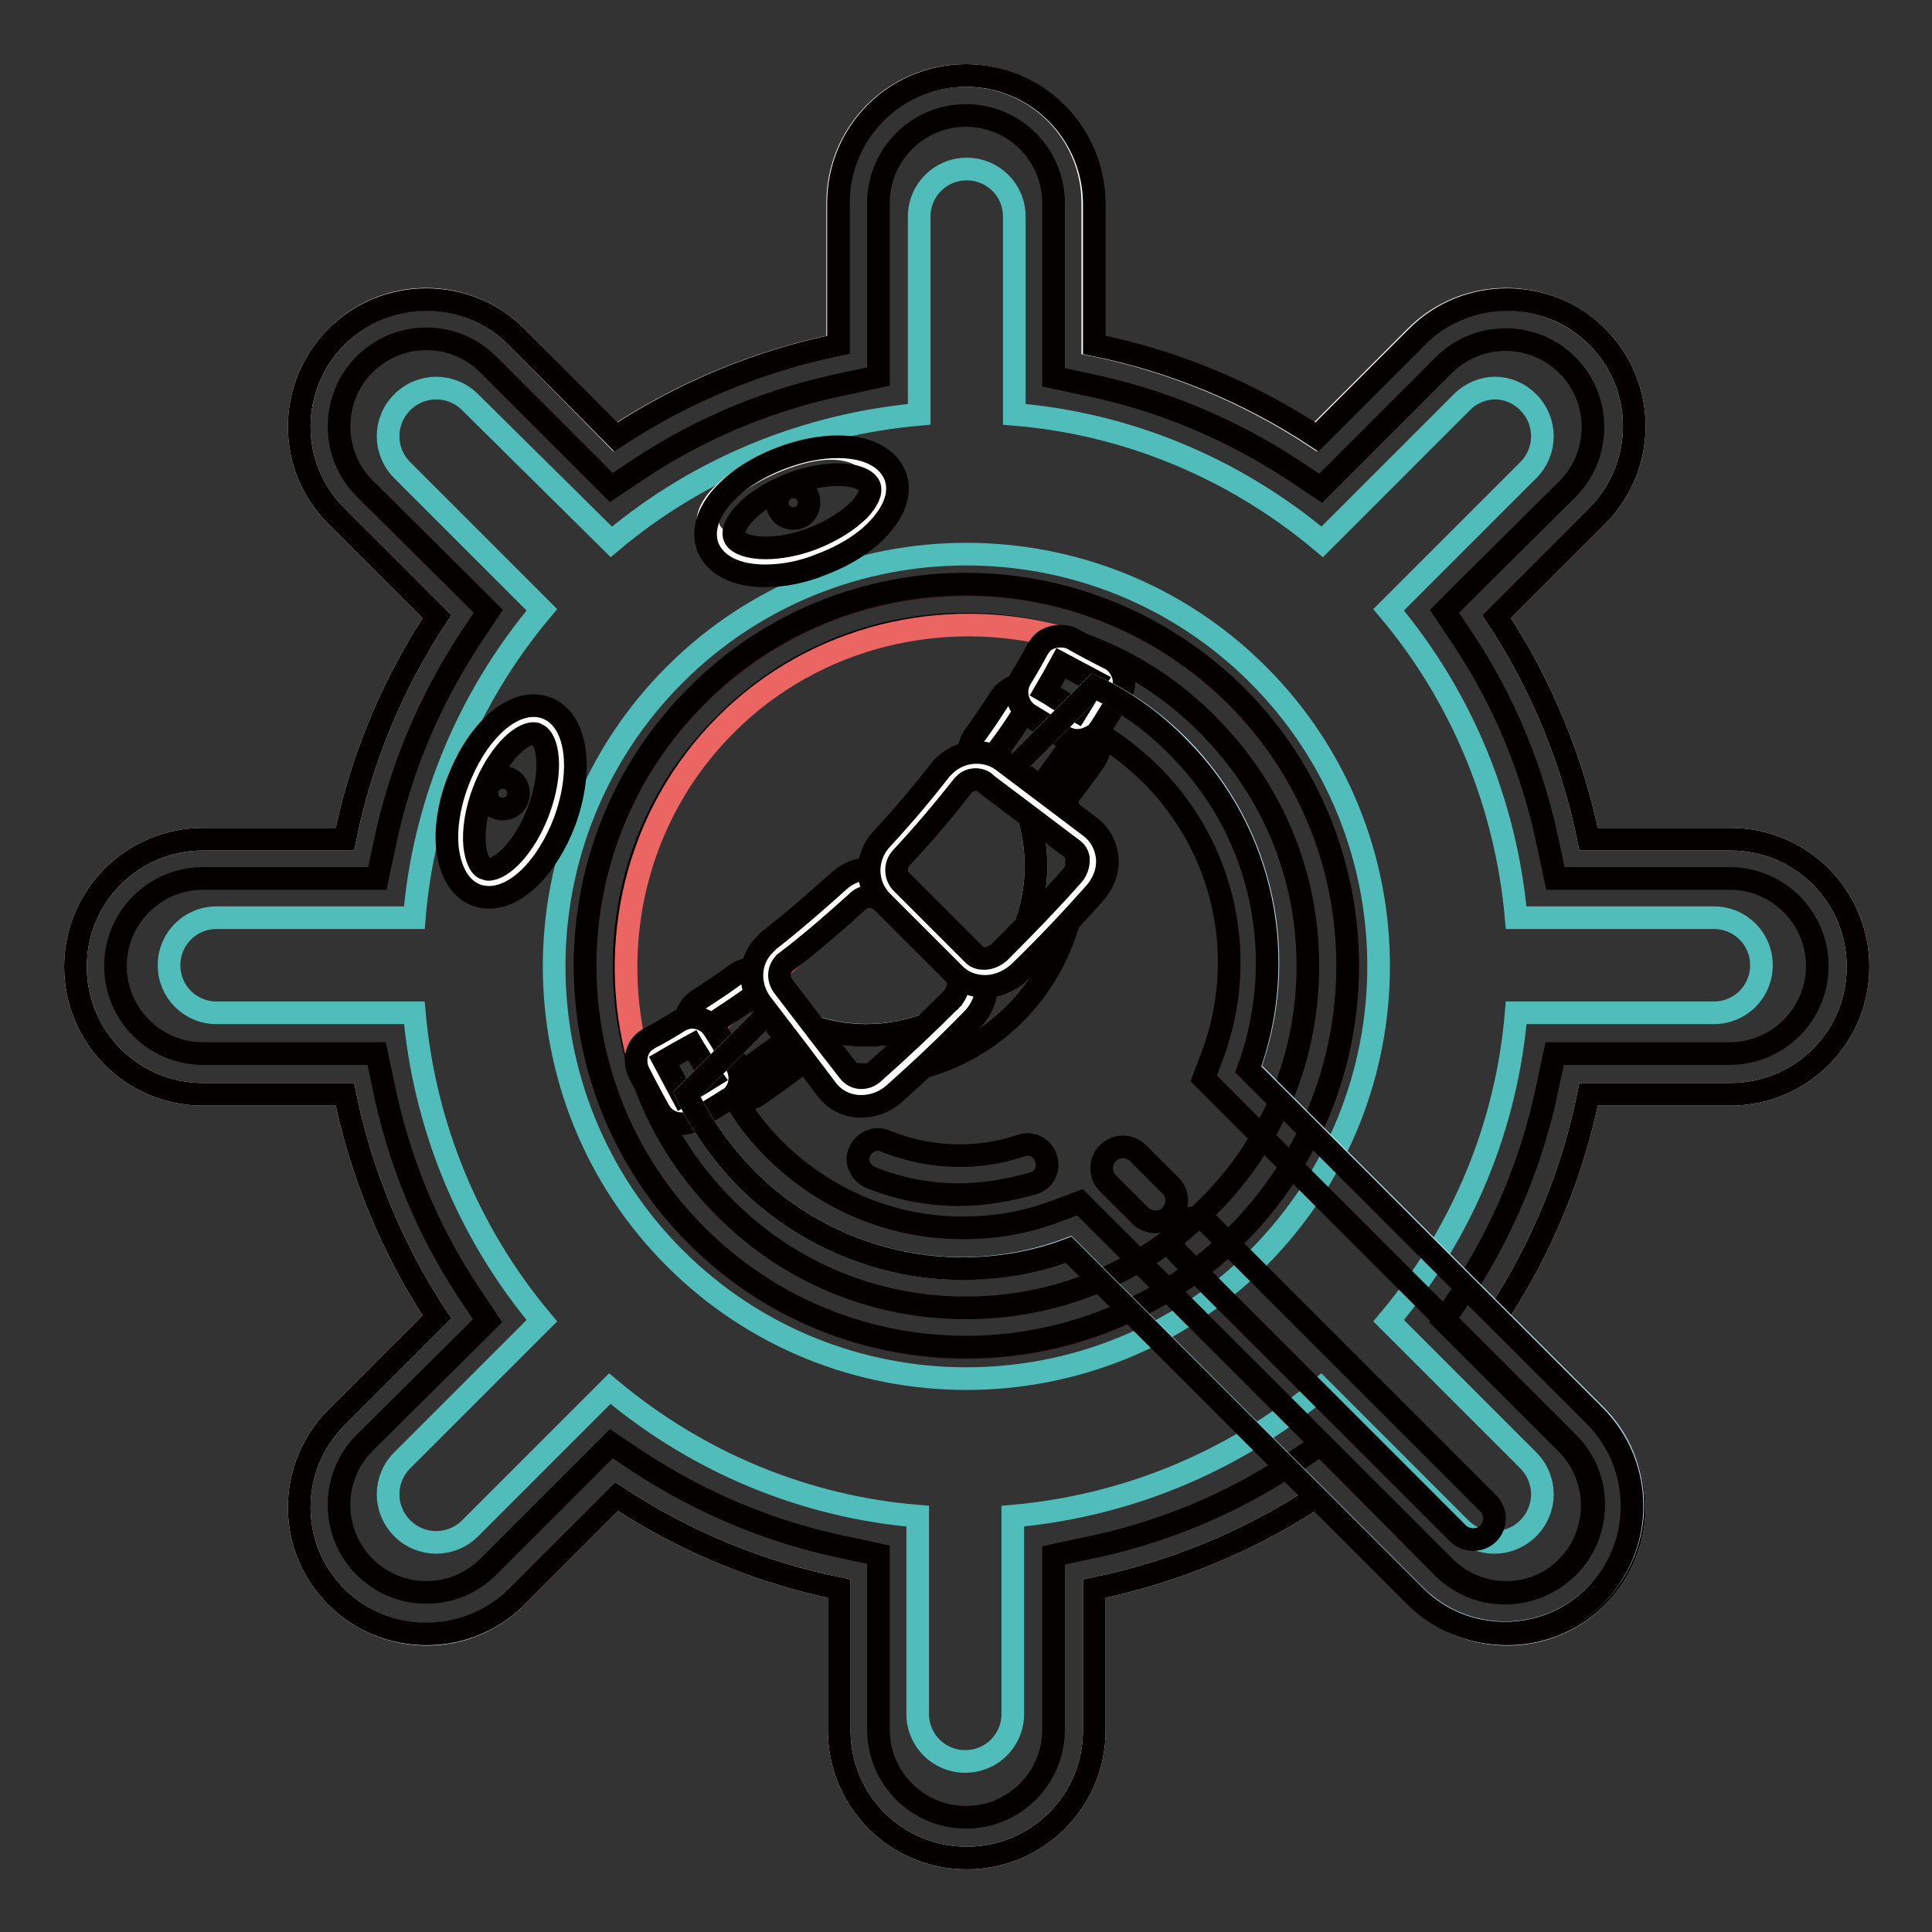 <?xml version="1.0" encoding="utf-8"?>
<!-- Svg Vector Icons : http://www.onlinewebfonts.com/icon -->
<!DOCTYPE svg PUBLIC "-//W3C//DTD SVG 1.1//EN" "http://www.w3.org/Graphics/SVG/1.1/DTD/svg11.dtd">
<svg version="1.1" xmlns="http://www.w3.org/2000/svg" xmlns:xlink="http://www.w3.org/1999/xlink" x="0px" y="0px" viewBox="0 0 256 256" enable-background="new 0 0 256 256" xml:space="preserve">
<rect x="0" y="0" width="256" height="256" fill="#333333" stroke="none"/>
<g> <path stroke-width="3" fill-opacity="0" stroke="#ffffff"  d="M187.6,44.6l-13.3,13.3c-9.1-6-19.1-10.1-29.5-12.2V26.9c0-9.3-7.5-16.9-16.9-16.9 c-9.3,0-16.9,7.5-16.9,16.9v18.8c-10.3,2.1-20.4,6.2-29.5,12.2L68.4,44.6c-6.6-6.6-17.3-6.6-23.8,0c-6.6,6.6-6.6,17.3,0,23.8 l13.3,13.3c-6,9.1-10.1,19.1-12.2,29.5H26.9c-9.3,0-16.9,7.5-16.9,16.9c0,9.3,7.5,16.9,16.9,16.9h18.8c2.1,10.3,6.2,20.4,12.2,29.5 l-13.3,13.3c-6.6,6.6-6.6,17.3,0,23.8c6.6,6.6,17.3,6.6,23.8,0l13.3-13.3c9.1,6,19.1,10.1,29.5,12.2v18.8c0,9.3,7.5,16.9,16.9,16.9 c9.3,0,16.9-7.5,16.9-16.9v-18.8c10.3-2.1,20.4-6.2,29.5-12.2l13.3,13.3c6.6,6.6,17.3,6.6,23.8,0c6.6-6.6,6.6-17.3,0-23.8 l-13.3-13.3c6-9.1,10.1-19.1,12.2-29.5h18.8c9.3,0,16.9-7.5,16.9-16.9c0-9.3-7.5-16.9-16.9-16.9h-18.8 c-2.1-10.3-6.2-20.4-12.2-29.5l13.3-13.3c6.6-6.6,6.6-17.3,0-23.8C204.9,38,194.2,38,187.6,44.6L187.6,44.6z"/> <path stroke-width="3" fill-opacity="0" stroke="#040000"  d="M128,15.3c6.4,0,11.6,5.2,11.6,11.6V50l4.2,0.9c9.9,2,19.2,5.9,27.6,11.4l3.6,2.4l3-3l13.3-13.3 c2.2-2.2,5.1-3.4,8.2-3.4c3.1,0,6,1.2,8.2,3.4c4.5,4.5,4.5,11.9,0,16.4L194.4,78l-3,3l2.4,3.6c5.6,8.4,9.4,17.7,11.4,27.6l0.9,4.2 h23.1c6.4,0,11.6,5.2,11.6,11.6s-5.2,11.6-11.6,11.6H206l-0.9,4.2c-2,9.9-5.9,19.2-11.4,27.6l-2.4,3.6l3,3l13.3,13.3 c4.5,4.5,4.5,11.9,0,16.4c-2.2,2.2-5.1,3.4-8.2,3.4s-6-1.2-8.2-3.4L178,194.4l-3-3l-3.6,2.4c-8.4,5.6-17.7,9.4-27.6,11.4l-4.2,0.9 v23.1c0,6.4-5.2,11.6-11.6,11.6c-6.4,0-11.6-5.2-11.6-11.6V206l-4.2-0.9c-9.9-2-19.2-5.9-27.6-11.4l-3.6-2.4l-3,3l-13.3,13.3 c-2.2,2.2-5.1,3.4-8.2,3.4c-3.1,0-6-1.2-8.2-3.4c-4.5-4.5-4.5-11.9,0-16.4L61.6,178l3-3l-2.4-3.6c-5.6-8.4-9.4-17.7-11.4-27.6 l-0.9-4.2H26.9c-6.4,0-11.6-5.2-11.6-11.6c0-6.4,5.2-11.6,11.6-11.6H50l0.9-4.2c2-9.9,5.9-19.2,11.4-27.6l2.4-3.6l-3-3L48.3,64.7 c-4.5-4.5-4.5-11.9,0-16.4c2.2-2.2,5.1-3.4,8.2-3.4c3.1,0,6,1.2,8.2,3.4L78,61.6l3,3l3.6-2.4c8.4-5.6,17.7-9.4,27.6-11.4l4.2-0.9 V26.9C116.4,20.5,121.6,15.3,128,15.3 M128,10c-9.3,0-16.9,7.5-16.9,16.9v18.8c-10.3,2.1-20.4,6.2-29.5,12.2L68.4,44.6 c-3.3-3.3-7.6-4.9-11.9-4.9c-4.3,0-8.6,1.6-11.9,4.9c-6.6,6.6-6.6,17.3,0,23.8l13.3,13.3c-6,9.1-10.1,19.1-12.2,29.5H26.9 c-9.3,0-16.9,7.5-16.9,16.9c0,9.3,7.5,16.9,16.9,16.9h18.8c2.1,10.3,6.2,20.4,12.2,29.5l-13.3,13.3c-6.6,6.6-6.6,17.3,0,23.8 c3.3,3.3,7.6,4.9,11.9,4.9c4.3,0,8.6-1.6,11.9-4.9l13.3-13.3c9.1,6,19.1,10.1,29.5,12.2v18.8c0,9.3,7.5,16.9,16.9,16.9 c9.3,0,16.9-7.5,16.9-16.9v-18.8c10.3-2.1,20.4-6.2,29.5-12.2l13.3,13.3c3.3,3.3,7.6,4.9,11.9,4.9c4.3,0,8.6-1.6,11.9-4.9 c6.6-6.6,6.6-17.3,0-23.8l-13.3-13.3c6-9.1,10.1-19.1,12.2-29.5h18.8c9.3,0,16.9-7.5,16.9-16.9c0-9.3-7.5-16.9-16.9-16.9h-18.8 c-2.1-10.3-6.2-20.4-12.2-29.5l13.3-13.3c6.6-6.6,6.6-17.3,0-23.8c-3.3-3.3-7.6-4.9-11.9-4.9c-4.3,0-8.6,1.6-11.9,4.9l-13.3,13.3 c-9.1-6-19.1-10.1-29.5-12.2V26.9C144.9,17.5,137.3,10,128,10L128,10z"/> <path stroke-width="3" fill-opacity="0" stroke="#51bdbb"  d="M193.7,53.3l-18.5,18.5c-11.9-10-26.2-15.7-40.8-16.9V28.7c0-3.5-2.8-6.3-6.3-6.3c-3.5,0-6.3,2.8-6.3,6.3 v26.2c-14.6,1.3-28.9,6.9-40.8,16.9L62.3,53.3c-2.5-2.5-6.5-2.5-9,0c-2.5,2.5-2.5,6.5,0,9l18.5,18.5c-10,11.9-15.7,26.2-16.9,40.8 H28.7c-3.5,0-6.3,2.8-6.3,6.3c0,3.5,2.8,6.3,6.3,6.3h26.2c1.3,14.6,6.9,28.9,16.9,40.8l-18.5,18.5c-2.5,2.5-2.5,6.5,0,9 c2.5,2.5,6.5,2.5,9,0l18.5-18.5c11.9,10,26.2,15.7,40.8,16.9v26.2c0,3.5,2.8,6.3,6.3,6.3c3.5,0,6.3-2.8,6.3-6.3v-26.2 c14.6-1.3,28.9-6.9,40.8-16.9l18.5,18.5c2.5,2.5,6.5,2.5,9,0s2.5-6.5,0-9l-18.5-18.5c10-11.9,15.7-26.2,16.9-40.8h26.2 c3.5,0,6.3-2.8,6.3-6.3c0-3.5-2.8-6.3-6.3-6.3h-26.2c-1.3-14.6-6.9-28.9-16.9-40.8l18.5-18.5c2.5-2.5,2.5-6.5,0-9 S196.2,50.8,193.7,53.3z M166.7,166.7c-21.3,21.3-56,21.3-77.3,0c-21.3-21.3-21.3-56,0-77.3c21.3-21.3,56-21.3,77.3,0 C188,110.7,188,145.3,166.7,166.7z"/> <path stroke-width="3" fill-opacity="0" stroke="#3a1919"  d="M163.8,92.3c19.7,19.7,19.7,51.8,0,71.5c-19.7,19.7-51.8,19.7-71.5,0c-19.7-19.7-19.7-51.8,0-71.5 S144,72.5,163.8,92.3L163.8,92.3z"/> <path stroke-width="3" fill-opacity="0" stroke="#040000"  d="M128,82.7c12.1,0,23.5,4.7,32,13.3c8.6,8.6,13.3,19.9,13.3,32c0,12.1-4.7,23.5-13.3,32 c-8.6,8.6-19.9,13.3-32,13.3c-12.1,0-23.5-4.7-32-13.3c-8.6-8.6-13.3-19.9-13.3-32c0-12.1,4.7-23.5,13.3-32 C104.5,87.4,115.9,82.7,128,82.7 M128,77.4c-12.9,0-25.9,4.9-35.7,14.8c-19.7,19.7-19.7,51.8,0,71.5c9.9,9.9,22.8,14.8,35.7,14.8 c12.9,0,25.9-4.9,35.8-14.8c19.7-19.7,19.7-51.8,0-71.5C153.9,82.4,140.9,77.4,128,77.4z"/> <path stroke-width="3" fill-opacity="0" stroke="#eb6662"  d="M84.6,140.5c-4.2-15.4-0.4-32.5,11.6-44.5C108,84.2,125,80.3,140.4,84.4C148.1,86.5,86.6,148.2,84.6,140.5z "/> <path stroke-width="3" fill-opacity="0" stroke="#ffffff"  d="M93.2,134.3c0.1-0.1,0.2-0.2,0.3-0.3c1.7-1.1,3.4-2.3,5.1-3.5c0.9-0.6,2.1-0.5,2.8,0.4 c1.4,1.8,2.8,3.7,4.2,5.5c0.6,0.8,0.5,2-0.2,2.7c-0.1,0.1-0.2,0.2-0.2,0.2c-1.8,1.4-3.6,2.7-5.4,4c-1,0.7-2.3,0.4-2.9-0.6 c-1.3-2-2.5-4-3.8-6C92.5,136,92.6,134.9,93.2,134.3"/> <path stroke-width="3" fill-opacity="0" stroke="#040000"  d="M98.5,145.7c-1.3,0-2.6-0.7-3.3-1.8l-3.8-6c-1-1.6-0.8-3.5,0.4-4.8c0.2-0.2,0.4-0.4,0.7-0.6 c1.7-1.1,3.4-2.2,5-3.4c0.7-0.5,1.4-0.7,2.3-0.7c1.2,0,2.4,0.6,3.1,1.5c0.8,1,1.6,2.1,2.4,3.1l1.8,2.4c1.2,1.5,1,3.7-0.4,5.1 c-0.1,0.1-0.3,0.3-0.5,0.4c-1.8,1.4-3.6,2.7-5.5,4C100.1,145.4,99.3,145.7,98.5,145.7z M99.8,132C99.8,132,99.8,132,99.8,132 c-1.8,1.3-3.5,2.4-5.3,3.6c0,0,0,0,0,0c0,0-0.1,0.2,0,0.3l3.8,6c0,0,0.1,0.1,0.1,0.1c0.1,0,0.1,0,0.2-0.1c1.8-1.3,3.6-2.6,5.4-3.9 c0,0,0,0,0,0c0.1-0.1,0.1-0.3,0.1-0.4l-1.8-2.4c-0.8-1-1.6-2.1-2.4-3.1C100,132,99.9,132,99.8,132z"/> <path stroke-width="3" fill-opacity="0" stroke="#ffffff"  d="M86.5,139.4c0.1-0.1,0.2-0.2,0.4-0.3c1.4-0.8,2.8-1.5,4.1-2.4c0.7-0.4,1.7-0.2,2.2,0.6 c1,1.5,1.9,3.1,2.9,4.6c0.4,0.6,0.3,1.5-0.2,2c-0.1,0.1-0.2,0.2-0.3,0.3c-1.4,0.9-2.9,1.8-4.3,2.6c-0.8,0.4-1.7,0.2-2.2-0.6 c0,0,0,0,0-0.1c-0.9-1.6-1.8-3.3-2.6-4.9C85.9,140.6,86,139.9,86.5,139.4"/> <path stroke-width="3" fill-opacity="0" stroke="#040000"  d="M90.3,148.9c-1.3,0-2.4-0.7-3-1.8c-0.9-1.6-1.8-3.3-2.6-4.9c-0.7-1.3-0.5-3,0.5-4c0.2-0.2,0.5-0.4,0.8-0.6 c1.4-0.7,2.7-1.5,4-2.3c0.5-0.3,1.1-0.5,1.7-0.5c1.2,0,2.3,0.6,2.9,1.6c0.5,0.8,1,1.5,1.4,2.3c0.5,0.8,1,1.6,1.5,2.3 c0.8,1.3,0.7,3.1-0.4,4.2c-0.2,0.2-0.4,0.4-0.7,0.5c-1.4,0.9-2.9,1.8-4.4,2.7C91.5,148.7,90.9,148.9,90.3,148.9z M88,140.6 c0.8,1.5,1.6,3,2.4,4.5c1.3-0.8,2.6-1.6,3.9-2.4c-0.5-0.7-0.9-1.4-1.3-2.1c-0.4-0.7-0.9-1.4-1.3-2.1 C90.4,139.2,89.2,139.9,88,140.6L88,140.6z"/> <path stroke-width="3" fill-opacity="0" stroke="#ffffff"  d="M134.3,93.2c-0.1,0.1-0.2,0.2-0.3,0.3c-1.1,1.7-2.3,3.4-3.5,5.1c-0.6,0.9-0.5,2.1,0.4,2.8 c1.8,1.4,3.7,2.8,5.5,4.2c0.8,0.6,2,0.5,2.7-0.2c0.1-0.1,0.2-0.2,0.2-0.2c1.4-1.8,2.7-3.6,4-5.4c0.7-1,0.4-2.3-0.6-2.9 c-2-1.3-4-2.5-6-3.8C136,92.5,134.9,92.6,134.3,93.2"/> <path stroke-width="3" fill-opacity="0" stroke="#040000"  d="M137.7,107.9L137.7,107.9c-0.9,0-1.7-0.3-2.3-0.8c-0.8-0.6-1.6-1.2-2.4-1.8c-1-0.8-2.1-1.6-3.1-2.4 c-1.7-1.3-2-3.7-0.8-5.4c1.2-1.6,2.3-3.3,3.4-5c0.2-0.2,0.3-0.5,0.6-0.7c0.7-0.7,1.7-1.1,2.7-1.1c0.8,0,1.5,0.2,2.1,0.6l6.1,3.8 c0.9,0.6,1.5,1.4,1.7,2.5c0.2,1,0,2.2-0.6,3.1c-1.3,1.9-2.7,3.7-4.1,5.5c-0.1,0.1-0.2,0.3-0.4,0.4 C139.7,107.5,138.7,107.9,137.7,107.9L137.7,107.9z M135.7,94.5c0,0-0.1,0-0.1,0c-1.1,1.8-2.3,3.5-3.6,5.2c0,0.1,0,0.2,0.1,0.3 c1,0.8,2.1,1.6,3.1,2.3c0.8,0.6,1.6,1.2,2.4,1.8c0,0,0.1,0,0.1,0c0.1,0,0.2,0,0.3-0.1c0,0,0,0,0,0c1.4-1.8,2.7-3.6,3.9-5.4 c0.1-0.1,0.1-0.2,0.1-0.2c0,0,0-0.1-0.1-0.1l-6.1-3.8C135.8,94.5,135.7,94.5,135.7,94.5L135.7,94.5z"/> <path stroke-width="3" fill-opacity="0" stroke="#ffffff"  d="M139.4,86.5c-0.1,0.1-0.2,0.2-0.3,0.4c-0.8,1.4-1.5,2.8-2.4,4.1c-0.4,0.7-0.2,1.7,0.6,2.2 c1.5,1,3.1,1.9,4.6,2.9c0.6,0.4,1.5,0.3,2-0.2c0.1-0.1,0.2-0.2,0.3-0.3c0.9-1.4,1.8-2.9,2.6-4.3c0.4-0.8,0.2-1.7-0.6-2.2 c0,0,0,0-0.1,0c-1.6-0.9-3.3-1.8-4.9-2.6C140.6,85.9,139.9,86,139.4,86.5"/> <path stroke-width="3" fill-opacity="0" stroke="#040000"  d="M142.8,98.1L142.8,98.1c-0.7,0-1.3-0.2-1.8-0.5c-0.8-0.5-1.6-1-2.3-1.5c-0.8-0.5-1.5-0.9-2.3-1.4 c-1.6-1-2.1-3.1-1.2-4.7c0.8-1.3,1.6-2.7,2.3-4c0.2-0.3,0.4-0.6,0.6-0.8c0.6-0.6,1.5-0.9,2.4-0.9c0.6,0,1.2,0.1,1.7,0.4 c1.6,0.9,3.3,1.8,4.9,2.6c0.8,0.4,1.4,1.2,1.7,2.1c0.3,0.9,0.1,1.8-0.3,2.7c-0.9,1.5-1.8,3-2.7,4.4c-0.2,0.2-0.3,0.5-0.5,0.7 C144.5,97.7,143.7,98.1,142.8,98.1L142.8,98.1z M138.5,91.6c0.7,0.4,1.4,0.9,2.1,1.3c0.7,0.4,1.4,0.9,2.1,1.3 c0.8-1.3,1.6-2.6,2.4-3.9c-1.5-0.8-3-1.6-4.5-2.4C139.9,89.2,139.2,90.4,138.5,91.6L138.5,91.6z"/> <path stroke-width="3" fill-opacity="0" stroke="#c1e5f2"  d="M156.2,98.9c-3.3-3.3-7.1-6-11.2-7.9l-11.4,11.4c5.7,8.7,4.8,20.5-2.9,28.2c-7.7,7.7-19.5,8.6-28.2,2.9 L91,145c1.9,4,4.6,7.8,7.9,11.2c11.6,11.6,28.4,14.7,42.7,9.3l45.9,45.9c6.6,6.6,17.3,6.6,23.9,0c6.6-6.6,6.6-17.3,0-23.9 l-45.9-45.9C170.8,127.3,167.7,110.5,156.2,98.9L156.2,98.9z"/> <path stroke-width="3" fill-opacity="0" stroke="#040000"  d="M146,97.5c2.4,1.4,4.5,3.2,6.5,5.1c4.9,4.9,8.2,11,9.6,17.6c1.4,6.5,0.9,13.3-1.4,19.5l-1.2,3.2l2.4,2.4 l45.9,45.9c4.5,4.5,4.5,11.9,0,16.4c-2.2,2.2-5.1,3.4-8.2,3.4s-6-1.2-8.2-3.4l-45.9-45.9l-2.4-2.4l-3.2,1.2 c-3.9,1.5-8.1,2.2-12.3,2.2c-9.4,0-18.2-3.7-24.9-10.3c-2-2-3.7-4.1-5.1-6.5l5.9-5.9c3.6,1.6,7.4,2.4,11.4,2.4 c7.4,0,14.4-2.9,19.6-8.1c4.5-4.5,7.4-10.6,8-16.9c0.5-4.8-0.3-9.7-2.3-14.1L146,97.5 M145,91l-11.4,11.4 c5.7,8.7,4.8,20.5-2.9,28.2c-4.4,4.4-10.1,6.6-15.9,6.6c-4.3,0-8.6-1.2-12.3-3.7L91,145c1.9,4,4.6,7.8,7.9,11.2 c7.9,7.9,18.3,11.9,28.6,11.9c4.8,0,9.6-0.8,14.1-2.5l45.9,45.9c3.3,3.3,7.6,4.9,11.9,4.9c4.3,0,8.6-1.6,11.9-4.9 c6.6-6.6,6.6-17.3,0-23.9l-45.9-45.9c5.3-14.4,2.2-31.2-9.3-42.7C152.8,95.6,149.1,93,145,91L145,91z"/> <path stroke-width="3" fill-opacity="0" stroke="#ffffff"  d="M102.6,126.5c0.1-0.1,0.3-0.3,0.4-0.4c3.3-2.6,6.4-5.2,9.4-8c1.6-1.5,4.1-1.5,5.7,0.1l9.6,9.6 c1.6,1.5,1.4,4.3-0.3,6.1c0,0,0,0,0,0c-3.3,3.4-6.8,6.6-10.3,9.8c-1.9,1.7-4.7,1.5-6.1-0.4c-2.9-3.8-5.8-7.6-8.6-11.4 C101.1,130.2,101.2,127.9,102.6,126.5"/> <path stroke-width="3" fill-opacity="0" stroke="#040000"  d="M114.1,146.6c-1.8,0-3.5-0.8-4.6-2.3l-3.7-4.9c-1.6-2.1-3.3-4.3-4.9-6.4c-1.8-2.4-1.7-5.7,0.4-7.8 c0.2-0.2,0.4-0.4,0.6-0.6c3.2-2.5,6.3-5.2,9.3-7.9c1.1-1,2.6-1.6,4.1-1.6c1.6,0,3.1,0.6,4.2,1.7l9.6,9.6c2.3,2.2,2.2,6.1-0.2,8.6 l0,0l-0.1,0.1c-3.3,3.4-6.8,6.7-10.4,9.9C117.1,146.1,115.6,146.6,114.1,146.6z M115.3,118.8c-0.6,0-1.2,0.2-1.6,0.6 c-3.1,2.8-6.3,5.6-9.6,8.1c-0.1,0.1-0.2,0.1-0.2,0.2c-0.8,0.8-0.8,2.1-0.1,3c1.6,2.1,3.3,4.3,4.9,6.4l3.8,4.9 c0.4,0.5,1,0.8,1.6,0.8c0.6,0,1.2-0.2,1.7-0.7c3.5-3.1,6.9-6.3,10.2-9.6c0,0,0-0.1,0.1-0.1c1-1.1,1.2-2.7,0.3-3.5l-9.6-9.6 C116.4,119.1,115.9,118.8,115.3,118.8z"/> <path stroke-width="3" fill-opacity="0" stroke="#ffffff"  d="M126.5,102.6c-0.1,0.1-0.3,0.3-0.4,0.4c-2.6,3.3-5.2,6.4-8,9.4c-1.5,1.6-1.5,4.1,0.1,5.7l9.6,9.6 c1.5,1.6,4.3,1.4,6.1-0.3c0,0,0,0,0,0c3.4-3.3,6.6-6.8,9.8-10.3c1.7-1.9,1.5-4.7-0.4-6.1c-3.8-2.9-7.6-5.8-11.4-8.6 C130.2,101.1,127.9,101.2,126.5,102.6"/> <path stroke-width="3" fill-opacity="0" stroke="#040000"  d="M130.5,130.7c-1.6,0-3-0.6-4-1.6l-9.6-9.6c-2.3-2.3-2.3-5.9-0.1-8.3c2.8-3,5.4-6.1,7.9-9.3 c0.2-0.2,0.4-0.4,0.6-0.6c1.1-1,2.5-1.6,4.1-1.6c1.3,0,2.6,0.4,3.7,1.3l11.4,8.6c1.3,1,2,2.4,2.2,3.9c0.2,1.7-0.4,3.4-1.6,4.8 c-3.2,3.6-6.5,7.1-9.9,10.4l-0.1,0.1C133.8,130,132.2,130.7,130.5,130.7L130.5,130.7z M129.3,103.3c-0.6,0-1.1,0.2-1.5,0.6 c-0.1,0.1-0.1,0.1-0.2,0.2c-2.6,3.3-5.3,6.5-8.2,9.6c-0.8,0.9-0.8,2.3,0,3.2l9.6,9.6c0.4,0.4,0.9,0.5,1.4,0.5c0.7,0,1.4-0.3,2-0.8 l0.1-0.1l0.1-0.1c3.3-3.3,6.5-6.6,9.6-10.1c0.5-0.6,0.7-1.3,0.7-2c0-0.4-0.2-1-0.8-1.4l-11.4-8.6 C130.4,103.5,129.8,103.3,129.3,103.3z"/> <path stroke-width="3" fill-opacity="0" stroke="#040000"  d="M153.1,161.9c-0.7,0-1.5-0.3-2-0.8l-4.3-4.3c-1.1-1.1-1.1-2.9,0-4c1.1-1.1,2.9-1.1,4,0l4.3,4.3 c1.1,1.1,1.1,2.9,0,4C154.6,161.6,153.9,161.9,153.1,161.9z M195.2,204c-0.7,0-1.5-0.3-2-0.8l-37-37c-1.1-1.1-1.1-2.9,0-4 s2.9-1.1,4,0l37,37c1.1,1.1,1.1,2.9,0,4C196.7,203.7,196,204,195.2,204L195.2,204z M127.1,158.3c-4.1,0-8.1-0.8-11.8-2.3 c-1.3-0.6-2-2.1-1.4-3.4c0.6-1.3,2.1-2,3.4-1.4c5.7,2.3,12.1,2.6,18,0.6c1.4-0.5,2.9,0.3,3.3,1.7c0.5,1.4-0.3,2.9-1.7,3.3 C133.7,157.7,130.4,158.3,127.1,158.3L127.1,158.3z"/> <path stroke-width="3" fill-opacity="0" stroke="#ffffff"  d="M63.7,116.9c2.9,1.1,7.1-2.8,9.4-8.6c2.2-5.9,1.7-11.6-1.3-12.7c-2.9-1.1-7.1,2.8-9.4,8.6 C60.2,110.1,60.7,115.8,63.7,116.9L63.7,116.9z"/> <path stroke-width="3" fill-opacity="0" stroke="#040000"  d="M64.8,118.9c-0.6,0-1.2-0.1-1.7-0.3c-2.1-0.8-3.4-3-3.8-6.1c-0.3-2.7,0.2-5.9,1.4-9c2.3-6,6.3-10,10-10 c0.6,0,1.2,0.1,1.7,0.3c4,1.5,5,8,2.4,15.1C72.5,114.9,68.5,118.9,64.8,118.9z M70.7,97.2c-1.8,0-4.8,2.9-6.6,7.6 c-1,2.6-1.4,5.2-1.2,7.3c0.2,1.6,0.7,2.8,1.4,3c0.1,0,0.3,0.1,0.4,0.1c1.8,0,4.8-2.9,6.6-7.6c2.1-5.5,1.3-9.8-0.2-10.3 C71,97.2,70.9,97.2,70.7,97.2z"/> <path stroke-width="3" fill-opacity="0" stroke="#040000"  d="M64.5,105.1c0,1.2,0.9,2.1,2.1,2.1c1.2,0,2.1-0.9,2.1-2.1c0-1.2-0.9-2.1-2.1-2.1 C65.5,103,64.5,103.9,64.5,105.1z"/> <path stroke-width="3" fill-opacity="0" stroke="#ffffff"  d="M116.9,63.7c-1.4-3.8-5.6-5.8-13.3-2.9c-7.6,2.9-12.7,8.3-8,11c1.1,2.9,6.8,3.5,12.7,1.3 C114.1,70.8,118,66.6,116.9,63.7L116.9,63.7z"/> <path stroke-width="3" fill-opacity="0" stroke="#040000"  d="M101.4,76.3L101.4,76.3c-3.9,0-6.6-1.4-7.6-3.8c-1.5-4,2.6-9.1,9.7-11.8c2.6-1,5.2-1.5,7.5-1.5 c3.9,0,6.6,1.4,7.6,3.8c0.8,2.1,0.1,4.5-2.1,6.9c-1.8,2-4.5,3.7-7.7,4.9C106.4,75.8,103.8,76.3,101.4,76.3z M111.1,62.9 c-1.9,0-4.1,0.4-6.2,1.2c-5.5,2.1-8.1,5.5-7.6,7c0.3,0.9,2,1.5,4.1,1.5h0c1.9,0,4.1-0.4,6.2-1.2c2.6-1,4.8-2.4,6.3-3.9 c1.1-1.2,1.6-2.3,1.3-3.1C114.8,63.5,113.2,62.9,111.1,62.9z"/> <path stroke-width="3" fill-opacity="0" stroke="#040000"  d="M103,66.6c0,1.2,0.9,2.1,2.1,2.1c1.2,0,2.1-0.9,2.1-2.1s-0.9-2.1-2.1-2.1C103.9,64.5,103,65.5,103,66.6z"/></g>
</svg>
